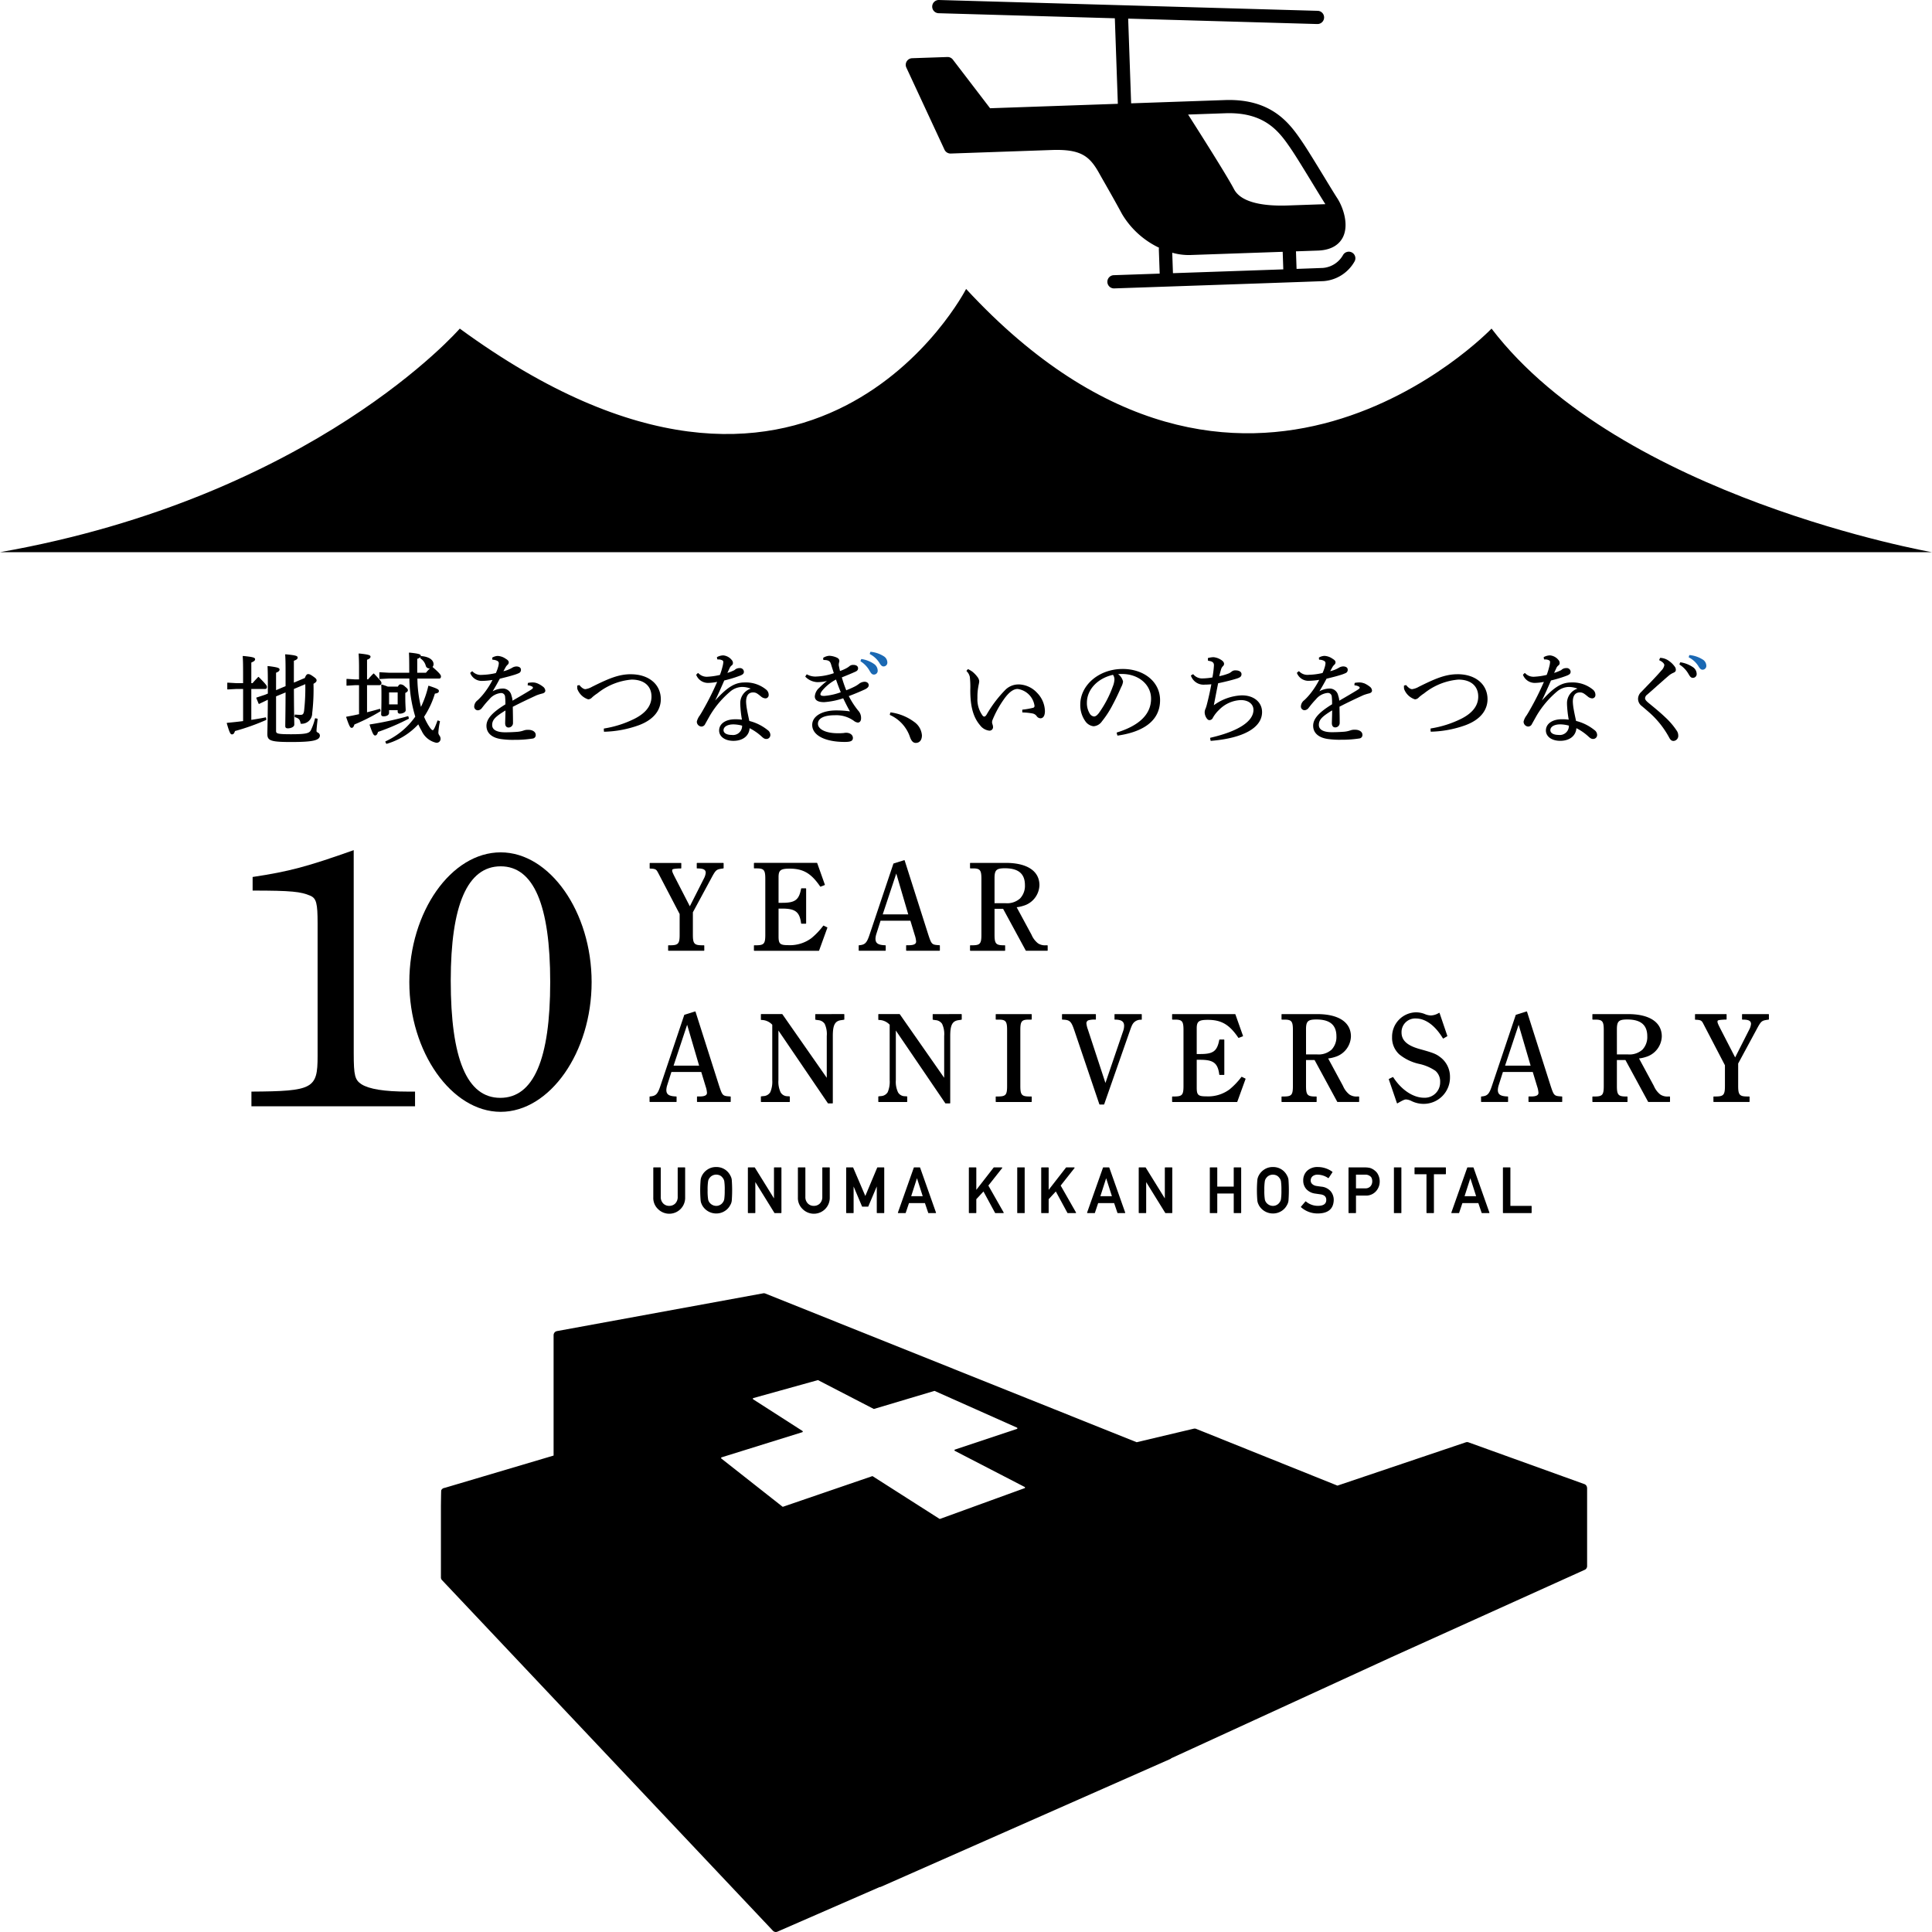 <svg xmlns="http://www.w3.org/2000/svg" xmlns:xlink="http://www.w3.org/1999/xlink" width="321.593" height="321.593" viewBox="0 0 321.593 321.593"><defs><clipPath id="a"><rect width="321.593" height="321.593"/></clipPath></defs><g clip-path="url(#a)"><path d="M0,69.256H321.593s-51.807-9.076-73.317-37.219c0,0-41.345,43.291-87.461-6.6,0,0-25.443,49.625-84.281,6.6,0,0-24.239,27.981-76.534,37.219" transform="translate(0 22.661)" fill-rule="evenodd"/><path d="M154,42.024a1.108,1.108,0,0,0-1.49.452,4.226,4.226,0,0,1-3.33,2.123c-.55.023-2.154.081-4.389.161l-.1-2.923,3.663-.127c2.515-.089,3.627-1.225,4.118-2.163,1.1-2.1.059-5.073-.909-6.557-.469-.722-1.312-2.106-2.2-3.57-1.308-2.144-2.791-4.576-3.642-5.824-1.961-2.872-4.926-7.215-12.856-6.939l-15.611.543-.494-14.1,31.445.9h.072a1.1,1.1,0,0,0-.008-2.2L85.272,0a1.1,1.1,0,1,0-.064,2.2l29.333.843.5,14.236-21.266.739L87.579,9.923a1.105,1.105,0,0,0-.915-.433l-5.865.2a1.1,1.1,0,0,0-.962,1.56l6.351,13.669a1.107,1.107,0,0,0,1.04.637l16.8-.586c4.854-.168,6.306,1,7.909,3.874.291.522.609,1.08.964,1.7.741,1.3,1.664,2.918,2.85,5.105a14.3,14.3,0,0,0,6.143,5.582,1.031,1.031,0,0,0-.03.276l.142,4.037-7.647.263h0a1.1,1.1,0,1,0,.078,2.2c.212-.008,14.259-.488,24.5-.843,5.166-.18,9.365-.329,10.328-.369a6.463,6.463,0,0,0,5.19-3.3A1.091,1.091,0,0,0,154,42.024m-10.11-17.193c.821,1.2,2.286,3.608,3.581,5.729.828,1.36,1.613,2.645,2.112,3.426l-6.266.217c-3.368.117-7.654-.259-8.942-2.719-1.172-2.241-5.6-9.214-7.639-12.417l6.2-.216c6.712-.233,9.065,3.213,10.954,5.979M124.214,45.473l-.119-3.407a10,10,0,0,0,2.993.384l15.393-.535.1,2.923c-5.223.183-12.508.435-18.37.635" transform="translate(71.031 0)"/><path d="M32.81,70.64c-.14-.087-.225-.147-.225-.257,0-.333.091-1.165.183-1.991a.07.07,0,0,0-.057-.076l-.3-.068a.073.073,0,0,0-.085.053,8.932,8.932,0,0,1-.705,1.978c-.282.471-.8.628-3.286.628-2.377,0-2.483-.129-2.483-.575V64.6l1.583-.652c-.011,2.5-.03,3.9-.042,4.748-.006.41-.008.681-.008.875,0,.352.327.352.435.352.514,0,1.065-.248,1.065-.616,0-.125,0-.31-.009-.6-.015-.8-.043-2.278-.055-5.334l1.895-.8a33.624,33.624,0,0,1-.2,4.438c-.083.571-.25.667-.594.667a7.746,7.746,0,0,1-.887-.049.084.084,0,0,0-.053.017.065.065,0,0,0-.026.049l-.015.3a.068.068,0,0,0,.049.072c.658.193.834.386.945,1.034.008.036.038.07.074.059a1.747,1.747,0,0,0,1.857-1.76,33.92,33.92,0,0,0,.216-4.89c.355-.21.514-.344.514-.571,0-.208-.121-.342-.611-.684-.463-.325-.605-.359-.819-.359-.193,0-.369.217-.522.645l-1.828.773V58.677c.465-.168.63-.31.63-.529,0-.274-.276-.386-2-.548a.082.082,0,0,0-.057.019.071.071,0,0,0-.021.057c.047.592.066,1.342.066,2.768V62.9l-1.583.667v-2.9c.422-.17.58-.316.58-.528,0-.24-.189-.376-1.919-.582a.074.074,0,0,0-.057.019.065.065,0,0,0-.021.055c.034.707.049,1.5.049,2.738v1.768l-.467.195-1.407.463a.071.071,0,0,0-.043.038.074.074,0,0,0,0,.057l.382.923a.068.068,0,0,0,.04.04.066.066,0,0,0,.057,0l1.339-.643.1-.042c-.023,2.672-.053,4.167-.07,4.975-.008.371-.011.605-.011.747,0,1.1.624,1.31,3.933,1.31,3.642,0,4.81-.267,4.81-1.095a.551.551,0,0,0-.338-.469" transform="translate(20.101 51.312)"/><path d="M26.471,67.978a.076.076,0,0,0-.055-.009c-.739.155-1.511.28-2.367.414V63.238h2.3c.113,0,.3-.045.3-.337,0-.182-.091-.384-1.363-1.651a.069.069,0,0,0-.049-.021h0a.069.069,0,0,0-.049.021c-.32.335-.649.679-.928,1.019h-.21V58.838c.463-.191.63-.337.63-.543,0-.267-.287-.384-1.987-.548a.107.107,0,0,0-.057.019.078.078,0,0,0-.021.057c.049.6.066,1.307.066,2.7V62.27H21.545l-1.426-.083h0a.069.069,0,0,0-.049.021.07.07,0,0,0-.021.051v.991a.073.073,0,0,0,.021.051.083.083,0,0,0,.053.019l1.424-.081h1.136v5.347c-.858.11-1.753.208-2.653.289a.07.07,0,0,0-.053.03.072.072,0,0,0-.009.059c.48,1.662.632,1.836.864,1.836s.371-.163.5-.558A36.533,36.533,0,0,0,26.51,68.4a.07.07,0,0,0,.04-.076l-.049-.3a.08.08,0,0,0-.03-.047" transform="translate(17.783 51.444)"/><path d="M38.005,61.223c0-.166-.076-.286-.49-.616a1.123,1.123,0,0,0-.741-.363c-.166,0-.28.1-.441.38H34.666a10.394,10.394,0,0,0-1.006-.344.062.062,0,0,0-.064.011.078.078,0,0,0-.026.059c.034.692.034,1.15.034,1.781,0,1.713-.026,2.418-.042,2.8,0,.134-.008.227-.008.3,0,.223.134.337.4.337.558,0,.917-.229.917-.584v-.441h1.433v.227a.334.334,0,0,0,.369.352c.458,0,.966-.233.966-.567,0-.115-.008-.25-.017-.429-.019-.357-.049-.9-.049-1.832v-.616c.31-.151.431-.282.431-.456m-1.7.367v1.989H34.872V61.59Z" transform="translate(29.891 53.668)"/><path d="M36.2,67.076l-.066-.28a.075.075,0,0,0-.034-.045.063.063,0,0,0-.055-.006c-.562.166-1.231.35-2.1.569V62.8h2.067a.332.332,0,0,0,.337-.335c0-.229-.123-.414-1.246-1.585a.073.073,0,0,0-.051-.021.071.071,0,0,0-.051.019,12.946,12.946,0,0,0-.879.955h-.176V58.573c.416-.168.579-.314.579-.511,0-.248-.287-.365-1.9-.533a.07.07,0,0,0-.057.019.067.067,0,0,0-.021.055c.034.565.066,1.229.066,2.243v1.993h-.688L30.6,61.755a.137.137,0,0,0-.053.019.068.068,0,0,0-.023.051v.991a.069.069,0,0,0,.023.053c.015.013.036.026.053.019l1.322-.083h.692V67.63c-.758.17-1.456.31-2.08.416a.072.072,0,0,0-.049.034.065.065,0,0,0-.006.059c.543,1.605.688,1.766.911,1.766s.34-.2.456-.562a31.264,31.264,0,0,0,4.322-2.19.071.071,0,0,0,.032-.078" transform="translate(27.15 51.249)"/><path d="M39.074,63.4l-.083-.3a.072.072,0,0,0-.034-.043.074.074,0,0,0-.053-.008A51.679,51.679,0,0,1,32.6,64.418a.074.074,0,0,0-.051.034.071.071,0,0,0-.006.059c.514,1.507.671,1.749.911,1.749s.372-.217.49-.594a39.118,39.118,0,0,0,5.1-2.188.069.069,0,0,0,.036-.081" transform="translate(28.985 56.165)"/><path d="M43.648,61.4c0-.182-.108-.439-1.4-1.558a.694.694,0,0,0,.168-.473c0-.565-.539-1.214-2.053-1.342a.073.073,0,0,0-.074.051l-.083.263a.073.073,0,0,0,.034.083,2.1,2.1,0,0,1,.877,1.2.594.594,0,0,0,.616.461c.023,0,.043,0,.066,0-.214.214-.425.448-.649.72H39.7V58.494c.424-.155.6-.3.6-.512,0-.233-.274-.365-1.9-.531a.072.072,0,0,0-.057.019.067.067,0,0,0-.021.055c.03.5.049,1.178.049,2.984V60.8H34.946L33.47,60.72a.129.129,0,0,0-.051.019.068.068,0,0,0-.023.051v.991a.068.068,0,0,0,.023.051.078.078,0,0,0,.051.019l1.473-.083h3.445a23.082,23.082,0,0,0,.985,6.342,12.322,12.322,0,0,1-4.943,4.109.072.072,0,0,0-.034.093l.132.282a.073.073,0,0,0,.064.04l.023,0a11.575,11.575,0,0,0,5.262-3.241,11.217,11.217,0,0,0,.556,1.08,3.506,3.506,0,0,0,2.432,1.984.65.65,0,0,0,.717-.7.942.942,0,0,0-.193-.516.834.834,0,0,1-.172-.442,10.7,10.7,0,0,1,.265-1.868.071.071,0,0,0-.045-.079l-.282-.1a.074.074,0,0,0-.091.043c-.5,1.38-.669,1.571-.779,1.571s-.286-.095-.736-.824a9.7,9.7,0,0,1-.709-1.409,14.685,14.685,0,0,0,1.8-3.857c.471-.062.664-.187.664-.427s-.129-.369-1.673-.875a.062.062,0,0,0-.057.006.067.067,0,0,0-.034.043,16.471,16.471,0,0,1-1.22,3.47,20.829,20.829,0,0,1-.594-4.72h3.623c.138,0,.3-.062.3-.367" transform="translate(29.751 51.179)"/><path d="M52.531,62.292a1.95,1.95,0,0,0-.707-.136,3.848,3.848,0,0,0-.775.066.072.072,0,0,0-.057.062l-.034.28a.076.076,0,0,0,.015.053.075.075,0,0,0,.049.026,1.555,1.555,0,0,1,.683.2.215.215,0,0,1,.132.2c0,.1-.121.2-.5.437-.722.442-1.7,1.019-2.9,1.709a3.071,3.071,0,0,0-.176-.84,1.442,1.442,0,0,0-1.462-1.18,3.67,3.67,0,0,0-1.672.456c.459-.749.823-1.39,1.189-2.091l.4-.1c.741-.185,1.231-.306,1.764-.473A6.635,6.635,0,0,0,49.5,60.6a.566.566,0,0,0,.337-.575c0-.312-.274-.516-.717-.531a1.4,1.4,0,0,0-.705.193,5.044,5.044,0,0,1-1.492.6c.13-.244.276-.5.4-.726a1.787,1.787,0,0,1,.287-.346.533.533,0,0,0,.2-.4c0-.217-.134-.38-.5-.6a2.591,2.591,0,0,0-1.331-.475A1.95,1.95,0,0,0,45.1,58a.066.066,0,0,0-.04.066l.017.25a.069.069,0,0,0,.066.064,1.685,1.685,0,0,1,.77.191.427.427,0,0,1,.242.382,2.813,2.813,0,0,1-.13.677,6.2,6.2,0,0,1-.363.962,11.049,11.049,0,0,1-2.3.3,1.907,1.907,0,0,1-1.592-.575.07.07,0,0,0-.095,0l-.25.214a.072.072,0,0,0-.017.087A2.046,2.046,0,0,0,43.289,61.9a12.208,12.208,0,0,0,1.815-.161A13.248,13.248,0,0,1,43.8,63.817a10.234,10.234,0,0,1-1.169,1.3,1.354,1.354,0,0,0-.569.993.61.61,0,0,0,.6.681.89.89,0,0,0,.684-.388l.159-.2a13.871,13.871,0,0,1,1.063-1.235,2.841,2.841,0,0,1,1.955-1.053.647.647,0,0,1,.677.633,9.928,9.928,0,0,1,.049,1.256c-2.209,1.356-3.15,2.426-3.15,3.572,0,1.242.972,2.057,2.662,2.233a13.358,13.358,0,0,0,1.963.1h.023a19.078,19.078,0,0,0,3.061-.217.572.572,0,0,0,.488-.649c-.019-.463-.522-.8-1.2-.8h-.051a1.924,1.924,0,0,0-.722.1,4.305,4.305,0,0,1-1.04.227c-.66.053-1.4.083-2.082.083-1.388,0-2.152-.427-2.152-1.2,0-.849.48-1.382,2.212-2.432,0,.473-.015.919-.028,1.354-.008.236-.015.473-.021.715v.049c0,.456.208.717.567.717a.738.738,0,0,0,.736-.734v-.363c0-.442-.009-1-.023-1.711l-.011-.639c1.515-.779,2.553-1.263,3.95-1.91a7.843,7.843,0,0,1,1-.31c.3-.081.465-.244.465-.465a.9.9,0,0,0-.39-.667,4.245,4.245,0,0,0-.979-.571" transform="translate(36.875 51.443)"/><path d="M59.735,59.354c-2.078,0-3.821.788-6.446,2.087a3.035,3.035,0,0,1-1.129.4c-.1,0-.463-.047-.957-.65a.069.069,0,0,0-.072-.025l-.265.066a.071.071,0,0,0-.053.07v.147c0,.062,0,.123.008.183s.008.1.009.159a2.858,2.858,0,0,0,1.81,1.743.919.919,0,0,0,.647-.318,6.484,6.484,0,0,1,.87-.669,10.525,10.525,0,0,1,5.71-2.3c2.072,0,3.311,1.061,3.311,2.836,0,1.492-.942,2.727-2.795,3.668A17.5,17.5,0,0,1,55.3,68.385a.073.073,0,0,0-.059.074l.017.4a.067.067,0,0,0,.023.049.066.066,0,0,0,.047.019h0a18.212,18.212,0,0,0,5.724-1.078c3.2-1.187,3.676-3.218,3.676-4.324,0-2.492-2.006-4.166-4.994-4.166" transform="translate(45.267 52.875)"/><path d="M70.127,68.608c-.036-.176-.078-.367-.121-.567-.076-.359-.163-.766-.236-1.157l-.025-.149a8.728,8.728,0,0,1-.157-1.307c0-.715.2-1.566,1.172-1.566.478,0,.694.176,1.273.643l.045.038a1.227,1.227,0,0,0,.739.31.542.542,0,0,0,.533-.565v-.049a1.125,1.125,0,0,0-.422-.847,5.3,5.3,0,0,0-3.56-1.189c-1.411,0-2.683.5-4.926,3.014.461-.962.959-2.061,1.513-3.345a20.783,20.783,0,0,0,2.628-.8c.435-.178.641-.32.641-.66a.639.639,0,0,0-.7-.6,1.188,1.188,0,0,0-.724.214l-.043.036a.75.75,0,0,1-.24.153,8.227,8.227,0,0,1-1.038.4c.064-.144.125-.272.185-.4s.113-.242.166-.365a1.213,1.213,0,0,1,.323-.45.5.5,0,0,0,.248-.424.761.761,0,0,0-.2-.511,2.047,2.047,0,0,0-1.4-.766,2.192,2.192,0,0,0-1.029.274.071.071,0,0,0-.034.076l.049.263a.073.073,0,0,0,.07.059h.1a1.45,1.45,0,0,1,.588.11c.185.072.253.161.253.331a3.674,3.674,0,0,1-.13.741,11.171,11.171,0,0,1-.431,1.394,11.248,11.248,0,0,1-2.019.3,1.927,1.927,0,0,1-1.573-.59.073.073,0,0,0-.051-.021.067.067,0,0,0-.049.019l-.233.233a.07.07,0,0,0-.015.078,2.106,2.106,0,0,0,1.97,1.314,8.593,8.593,0,0,0,1.505-.172,46.862,46.862,0,0,1-2.362,4.706c-.172.316-.354.605-.512.86a2.784,2.784,0,0,0-.509,1.04.816.816,0,0,0,.751.83.7.7,0,0,0,.643-.431l.265-.475c.153-.27.333-.6.563-1a15.756,15.756,0,0,1,3.4-3.973,3.176,3.176,0,0,1,1.879-.713,3.928,3.928,0,0,1,1.473.28,2.532,2.532,0,0,0-1.743,2.505v.117A18.661,18.661,0,0,0,68.9,68.4a7.75,7.75,0,0,0-1.142-.068c-1.588,0-2.657.751-2.657,1.87,0,1.013.976,1.721,2.375,1.721,1.564,0,2.613-.823,2.7-2.106a8.882,8.882,0,0,1,1.974,1.361c.34.323.541.433.794.433a.658.658,0,0,0,.684-.666v-.034a1.032,1.032,0,0,0-.473-.8,7.9,7.9,0,0,0-3.035-1.5m-2.647.571a5.786,5.786,0,0,1,1.454.212,1.508,1.508,0,0,1-1.719,1.545c-.834,0-1.373-.308-1.373-.787,0-.58.658-.97,1.637-.97" transform="translate(54.602 51.396)"/><path d="M75.935,58.018a.073.073,0,0,0-.079.045l-.1.265a.07.07,0,0,0,.03.085,4.39,4.39,0,0,1,1.4,1.428l.028.049c.269.459.418.713.777.713a.629.629,0,0,0,.618-.715,1.348,1.348,0,0,0-.573-1.029,5.016,5.016,0,0,0-2.1-.841" transform="translate(67.484 51.684)" fill="#1a68b3"/><path d="M80.729,62.056a1.571,1.571,0,0,0-.923.361,4.35,4.35,0,0,1-.669.422,14.159,14.159,0,0,1-1.433.632,21.942,21.942,0,0,1-.734-2.144c.909-.363,1.721-.7,2.229-.934.333-.142.475-.316.475-.577,0-.355-.293-.567-.785-.567a.931.931,0,0,0-.677.233,2.16,2.16,0,0,1-.378.257l-.106.064a7.319,7.319,0,0,1-1.059.463c-.068-.267-.127-.535-.18-.794a1.257,1.257,0,0,1-.032-.251.731.731,0,0,1,.008-.091c0-.036.009-.072.009-.1a1.3,1.3,0,0,1,.044-.217.788.788,0,0,0,.04-.219c0-.255-.146-.439-.458-.577a3.469,3.469,0,0,0-1.2-.286,2.1,2.1,0,0,0-1,.323.07.07,0,0,0-.034.066l.015.246a.072.072,0,0,0,.072.066c.855,0,1.076.234,1.225.726.083.276.163.526.242.775.072.225.144.45.217.694a10.024,10.024,0,0,1-2.846.554,2.892,2.892,0,0,1-1.6-.338.072.072,0,0,0-.1.023l-.182.282a.069.069,0,0,0,.008.087,2.96,2.96,0,0,0,1.891.879h.166a5.878,5.878,0,0,0,1.52-.193,13.5,13.5,0,0,0-1.274,1.131,2.115,2.115,0,0,0-.747,1.435c0,.639.52.962,1.545.962a12.521,12.521,0,0,0,3.179-.645c.407.841.717,1.467,1.127,2.182a16.12,16.12,0,0,0-2.284-.159c-2.392,0-4,.97-4,2.415,0,1.719,2.118,2.829,5.393,2.829.894,0,1.38-.106,1.38-.666,0-.5-.476-.862-1.133-.862a1.678,1.678,0,0,0-.295.028c-.045.008-.093.015-.146.021a8.688,8.688,0,0,1-.968.032c-1.929,0-3.277-.649-3.277-1.581,0-.9,1.014-1.414,2.78-1.414a4.984,4.984,0,0,1,3.194.928,1.331,1.331,0,0,0,.669.293c.246,0,.535-.187.535-.715a1.771,1.771,0,0,0-.48-1.282,13.8,13.8,0,0,1-1.564-2.411c1.072-.4,1.976-.794,2.649-1.1.463-.223.669-.441.669-.707,0-.291-.221-.582-.717-.582m-6.713,2.36c-.535,0-.609-.14-.609-.276,0-.219.216-.548.66-1.008h0A7.666,7.666,0,0,1,76,61.686c.257.745.49,1.367.792,2.114a10.307,10.307,0,0,1-2.774.616" transform="translate(63.157 51.428)"/><path d="M76.731,57.381a.07.07,0,0,0-.078.049l-.083.263a.074.074,0,0,0,.036.085,4.062,4.062,0,0,1,1.545,1.409c.3.524.5.63.726.63a.632.632,0,0,0,.616-.7,1.235,1.235,0,0,0-.628-1.015,4.98,4.98,0,0,0-2.135-.722" transform="translate(68.21 51.116)" fill="#1a68b3"/><path d="M82.395,64.3a8.378,8.378,0,0,0-3.9-1.585.073.073,0,0,0-.079.051l-.083.3a.074.074,0,0,0,.042.085,6.175,6.175,0,0,1,3.292,3.6c.236.709.548,1.04.979,1.04.645,0,1.031-.471,1.031-1.259A2.985,2.985,0,0,0,82.395,64.3" transform="translate(69.782 55.87)"/><path d="M93.775,61.451a3.1,3.1,0,0,0-2.152.826A20.26,20.26,0,0,0,88.413,66.5c-.172.25-.27.3-.372.3a.365.365,0,0,1-.265-.144,4.561,4.561,0,0,1-.875-2.906V63.52a8.963,8.963,0,0,1,.149-1.69c.019-.134.045-.267.072-.391A2.992,2.992,0,0,0,87.2,60.9a1.331,1.331,0,0,0-.278-.669,4.742,4.742,0,0,0-.845-.891,4.62,4.62,0,0,0-.705-.42.069.069,0,0,0-.087.019l-.182.214a.072.072,0,0,0,0,.093,1.9,1.9,0,0,1,.531.942,14.82,14.82,0,0,1,.081,2.131c-.015,2.763.484,4.589,1.626,5.926a2.238,2.238,0,0,0,1.545.9h.032a.583.583,0,0,0,.584-.565,1.41,1.41,0,0,0-.1-.509c-.006-.028-.015-.061-.025-.095a.765.765,0,0,1-.04-.206,1.176,1.176,0,0,1,.11-.484A17.126,17.126,0,0,1,91.33,63.89c.807-1.134,1.549-1.687,2.261-1.687a3.3,3.3,0,0,1,2.814,2.8.313.313,0,0,1-.282.346,12.033,12.033,0,0,1-1.694.293.071.071,0,0,0-.062.07v.331a.071.071,0,0,0,.068.072,10.12,10.12,0,0,1,1.611.163,1.137,1.137,0,0,1,.688.4.805.805,0,0,0,.654.407c.476,0,.749-.439.749-1.208a4.484,4.484,0,0,0-1.3-3.022,4.3,4.3,0,0,0-3.061-1.409" transform="translate(75.797 52.478)"/><path d="M102.132,58.891c-3.878,0-7.032,2.659-7.032,5.93a4.6,4.6,0,0,0,.843,2.77,1.924,1.924,0,0,0,1.365.836,1.838,1.838,0,0,0,1.4-.819,16.169,16.169,0,0,0,1.8-2.785c.643-1.191,1.184-2.424,1.361-2.827l.051-.11a2.473,2.473,0,0,0,.3-.911,2.2,2.2,0,0,0-.823-1.231c.151-.009.3-.019.454-.019h.231c2.742.015,4.8,1.781,4.8,4.107,0,2.566-1.908,4.459-5.669,5.627a.072.072,0,0,0-.049.087l.1.378a.072.072,0,0,0,.068.053h.011c3.213-.463,7.038-1.864,7.038-5.9,0-3.008-2.63-5.188-6.253-5.188M97.375,66.8a.96.96,0,0,1-.639-.386,3.332,3.332,0,0,1-.533-1.921c0-2.161,1.783-4.06,4.341-4.627a1.328,1.328,0,0,1,.242.779,3.523,3.523,0,0,1-.261,1.133,18.166,18.166,0,0,1-2.345,4.47c-.382.49-.63.552-.805.552" transform="translate(84.719 52.463)"/><path d="M113.368,64.208a8.414,8.414,0,0,0-4.72,1.649c.093-.471.183-.942.272-1.4.153-.794.3-1.543.446-2.26,1.267-.268,2.417-.56,3.161-.8.558-.191.728-.361.728-.728s-.4-.615-.949-.615a.931.931,0,0,0-.639.161l-.062.047a2.368,2.368,0,0,1-.42.276,9.445,9.445,0,0,1-1.634.482c.1-.407.2-.792.286-1.074a1.257,1.257,0,0,1,.314-.58.523.523,0,0,0,.2-.4c0-.263-.195-.5-.616-.739a2.7,2.7,0,0,0-1.178-.372,4.15,4.15,0,0,0-.845.134.069.069,0,0,0-.055.072l.017.331a.073.073,0,0,0,.062.068c.775.093.932.357.932.754a14.916,14.916,0,0,1-.255,2.018,11.093,11.093,0,0,1-1.549.157,1.906,1.906,0,0,1-1.619-.669.07.07,0,0,0-.091-.013l-.282.165a.069.069,0,0,0-.028.087,2.225,2.225,0,0,0,2.318,1.464c.31,0,.645-.017,1.074-.057-.225,1.206-.469,2.3-.743,3.354a5.532,5.532,0,0,1-.212.681,1.488,1.488,0,0,0-.155.624c0,.632.439,1.308.751,1.308a.639.639,0,0,0,.624-.416,5.521,5.521,0,0,1,1.015-1.288,5.347,5.347,0,0,1,3.63-1.632c1.256,0,2.1.656,2.1,1.63,0,1.927-2.541,3.574-7.155,4.636a.073.073,0,0,0-.055.081l.066.38a.071.071,0,0,0,.07.059h.006c5.4-.444,8.5-2.191,8.5-4.791,0-1.637-1.365-2.78-3.32-2.78" transform="translate(93.4 51.536)"/><path d="M125.311,62.292a1.95,1.95,0,0,0-.707-.136,3.848,3.848,0,0,0-.775.066.072.072,0,0,0-.057.062l-.034.28a.076.076,0,0,0,.015.053.075.075,0,0,0,.049.026,1.555,1.555,0,0,1,.683.2.215.215,0,0,1,.132.2c0,.1-.121.2-.5.437-.722.442-1.7,1.019-2.9,1.709a3.07,3.07,0,0,0-.176-.84,1.442,1.442,0,0,0-1.462-1.18,3.67,3.67,0,0,0-1.671.456c.459-.749.823-1.39,1.189-2.091l.4-.1c.741-.185,1.231-.306,1.764-.473a6.635,6.635,0,0,0,1.025-.369.566.566,0,0,0,.337-.575c0-.312-.274-.516-.717-.531a1.4,1.4,0,0,0-.705.193,5.044,5.044,0,0,1-1.492.6c.13-.244.276-.5.4-.726a1.788,1.788,0,0,1,.287-.346.533.533,0,0,0,.2-.4c0-.217-.134-.38-.5-.6a2.591,2.591,0,0,0-1.331-.475,1.95,1.95,0,0,0-.894.257.066.066,0,0,0-.04.066l.017.25a.069.069,0,0,0,.066.064,1.685,1.685,0,0,1,.77.191.427.427,0,0,1,.242.382,2.814,2.814,0,0,1-.13.677,6.2,6.2,0,0,1-.363.962,11.049,11.049,0,0,1-2.3.3,1.906,1.906,0,0,1-1.592-.575.07.07,0,0,0-.095,0l-.25.214a.072.072,0,0,0-.017.087,2.046,2.046,0,0,0,1.887,1.276,12.208,12.208,0,0,0,1.815-.161,13.248,13.248,0,0,1-1.308,2.078,10.234,10.234,0,0,1-1.169,1.3,1.354,1.354,0,0,0-.569.993.61.61,0,0,0,.6.681.89.89,0,0,0,.684-.388l.159-.2a13.872,13.872,0,0,1,1.063-1.235,2.841,2.841,0,0,1,1.955-1.053.647.647,0,0,1,.677.633,9.926,9.926,0,0,1,.049,1.256c-2.208,1.356-3.15,2.426-3.15,3.572,0,1.242.972,2.057,2.662,2.233a13.358,13.358,0,0,0,1.963.1h.023a19.078,19.078,0,0,0,3.061-.217.572.572,0,0,0,.488-.649c-.019-.463-.522-.8-1.2-.8h-.051a1.924,1.924,0,0,0-.722.1,4.305,4.305,0,0,1-1.04.227c-.66.053-1.4.083-2.082.083-1.388,0-2.152-.427-2.152-1.2,0-.849.48-1.382,2.212-2.432,0,.473-.015.919-.028,1.354-.008.236-.015.473-.021.715v.049c0,.456.208.717.567.717a.738.738,0,0,0,.736-.734v-.363c0-.442-.009-1-.023-1.711l-.011-.639c1.515-.779,2.553-1.263,3.95-1.91a7.843,7.843,0,0,1,1-.31c.3-.081.465-.244.465-.465a.9.9,0,0,0-.39-.667,4.245,4.245,0,0,0-.979-.571" transform="translate(101.711 51.443)"/><path d="M132.515,59.354c-2.078,0-3.821.788-6.446,2.087a3.035,3.035,0,0,1-1.129.4c-.1,0-.463-.047-.957-.65a.068.068,0,0,0-.072-.025l-.265.066a.071.071,0,0,0-.053.07v.147c0,.062,0,.123.008.183s.008.1.009.159a2.858,2.858,0,0,0,1.81,1.743.919.919,0,0,0,.647-.318,6.484,6.484,0,0,1,.87-.669,10.525,10.525,0,0,1,5.71-2.3c2.072,0,3.311,1.061,3.311,2.836,0,1.492-.942,2.727-2.795,3.668a17.5,17.5,0,0,1-5.086,1.626.073.073,0,0,0-.059.074l.017.4a.067.067,0,0,0,.023.049.066.066,0,0,0,.047.019h0a18.212,18.212,0,0,0,5.724-1.078c3.2-1.187,3.676-3.218,3.676-4.324,0-2.492-2.006-4.166-4.994-4.166" transform="translate(110.103 52.875)"/><path d="M142.907,68.608c-.036-.176-.078-.367-.121-.567-.076-.359-.163-.766-.236-1.157l-.025-.149a8.73,8.73,0,0,1-.157-1.307c0-.715.2-1.566,1.172-1.566.478,0,.694.176,1.274.645l.043.036a1.228,1.228,0,0,0,.739.31.542.542,0,0,0,.533-.565v-.049a1.125,1.125,0,0,0-.422-.847,5.3,5.3,0,0,0-3.56-1.189c-1.411,0-2.683.5-4.926,3.014.461-.962.959-2.061,1.513-3.345a20.782,20.782,0,0,0,2.628-.8c.433-.176.639-.32.639-.66a.637.637,0,0,0-.7-.6,1.188,1.188,0,0,0-.724.214l-.043.036a.75.75,0,0,1-.24.153,8.227,8.227,0,0,1-1.038.4c.066-.147.13-.282.191-.414.055-.117.11-.233.163-.352a1.187,1.187,0,0,1,.321-.45.5.5,0,0,0,.248-.424.761.761,0,0,0-.2-.511,2.047,2.047,0,0,0-1.394-.766,2.194,2.194,0,0,0-1.031.274.071.071,0,0,0-.034.076l.049.263a.073.073,0,0,0,.07.059h.1a1.456,1.456,0,0,1,.588.11c.185.072.253.161.253.331a3.673,3.673,0,0,1-.13.741,11.168,11.168,0,0,1-.431,1.394,11.248,11.248,0,0,1-2.019.3,1.927,1.927,0,0,1-1.573-.59.073.073,0,0,0-.051-.021.067.067,0,0,0-.049.019l-.233.233a.07.07,0,0,0-.015.078,2.106,2.106,0,0,0,1.97,1.314,8.593,8.593,0,0,0,1.505-.172,46.853,46.853,0,0,1-2.362,4.706c-.172.316-.354.605-.512.86a2.8,2.8,0,0,0-.507,1.04.816.816,0,0,0,.749.83.7.7,0,0,0,.643-.431l.265-.475c.153-.27.333-.6.563-1a15.756,15.756,0,0,1,3.4-3.973,3.176,3.176,0,0,1,1.879-.713,4.02,4.02,0,0,1,1.475.28A2.531,2.531,0,0,0,141.4,65.74v.117a18.654,18.654,0,0,0,.286,2.539,7.75,7.75,0,0,0-1.142-.068c-1.588,0-2.657.751-2.657,1.87,0,1.013.978,1.721,2.375,1.721,1.564,0,2.613-.823,2.7-2.106a8.88,8.88,0,0,1,1.974,1.361c.34.323.541.433.794.433a.659.659,0,0,0,.684-.666v-.034a1.032,1.032,0,0,0-.473-.8,7.9,7.9,0,0,0-3.035-1.5m-2.647.571a5.786,5.786,0,0,1,1.454.212A1.508,1.508,0,0,1,140,70.936c-.834,0-1.373-.308-1.373-.787,0-.58.658-.97,1.637-.97" transform="translate(119.438 51.396)"/><path d="M150.962,58.391a5,5,0,0,0-2.135-.722.071.071,0,0,0-.078.049l-.083.265a.071.071,0,0,0,.036.083,4.079,4.079,0,0,1,1.545,1.409c.3.526.5.63.724.63a.633.633,0,0,0,.618-.7,1.238,1.238,0,0,0-.628-1.015" transform="translate(132.436 51.373)" fill="#1a68b3"/><path d="M148.031,58.307a.071.071,0,0,0-.079.045l-.1.265a.068.068,0,0,0,.03.085,4.36,4.36,0,0,1,1.4,1.428l.032.053c.269.458.416.709.775.709a.629.629,0,0,0,.618-.715,1.36,1.36,0,0,0-.573-1.031,5.016,5.016,0,0,0-2.1-.84" transform="translate(131.71 51.941)"/><path d="M148.714,67.789c-.737-.705-1.575-1.4-2.462-2.127l-.327-.27c-.4-.335-.554-.545-.554-.77a.805.805,0,0,1,.357-.592c.509-.444,1.082-.945,1.806-1.6l.671-.588c.393-.348.764-.673,1.2-1.044a3.382,3.382,0,0,1,.645-.386c.323-.125.442-.265.442-.512a.854.854,0,0,0-.129-.454,3.987,3.987,0,0,0-.995-1.008,2.613,2.613,0,0,0-1.443-.524.079.079,0,0,0-.072.043l-.117.28a.071.071,0,0,0,.036.091c.747.363.806.7.806.8a1.657,1.657,0,0,1-.48.879c-.77.9-1.723,1.883-2.73,2.923l-.616.639a1.613,1.613,0,0,0-.55,1.187,1.517,1.517,0,0,0,.639,1.193l.074.062c.416.354.847.72,1.3,1.123a15.225,15.225,0,0,1,3.186,4.079c.21.388.407.531.724.531a.85.85,0,0,0,.768-.945,1.366,1.366,0,0,0-.242-.747,12.175,12.175,0,0,0-1.934-2.26" transform="translate(128.461 51.591)"/><path d="M61.644,102.769a.069.069,0,0,0-.07.07v4.818a1.523,1.523,0,0,1-.4,1.114,1.368,1.368,0,0,1-1.012.4,1.332,1.332,0,0,1-1-.4,1.5,1.5,0,0,1-.407-1.114v-4.818a.07.07,0,0,0-.072-.07h-1.1a.07.07,0,0,0-.072.07v4.941a2.531,2.531,0,0,0,.779,1.917,2.645,2.645,0,0,0,4.525-1.921v-4.937a.07.07,0,0,0-.07-.07Z" transform="translate(51.233 91.551)"/><path d="M66.637,104.117a2.558,2.558,0,0,0-2.333-1.38,2.515,2.515,0,0,0-1.469.431,2.6,2.6,0,0,0-.866.94,2.213,2.213,0,0,0-.253.737,20.26,20.26,0,0,0,0,3.5,2.256,2.256,0,0,0,.1.416c.043.1.093.212.147.327a2.677,2.677,0,0,0,2.339,1.38,2.62,2.62,0,0,0,1.482-.442,2.489,2.489,0,0,0,.845-.93,1.854,1.854,0,0,0,.265-.751,23.771,23.771,0,0,0,0-3.494,1.8,1.8,0,0,0-.261-.732m-.915,2.485a9.486,9.486,0,0,1-.074,1.479,1.277,1.277,0,0,1-.282.605,1.166,1.166,0,0,1-.418.354,1.262,1.262,0,0,1-.647.161,1.413,1.413,0,0,1-1.074-.52,1.2,1.2,0,0,1-.268-.6,8.848,8.848,0,0,1-.079-1.479,9.121,9.121,0,0,1,.079-1.492,1.2,1.2,0,0,1,.27-.59,1.322,1.322,0,0,1,.437-.365A1.415,1.415,0,0,1,64.3,104a1.516,1.516,0,0,1,.652.149,1.269,1.269,0,0,1,.42.371,1.255,1.255,0,0,1,.278.588,9.732,9.732,0,0,1,.074,1.49" transform="translate(54.912 91.523)"/><path d="M70.253,102.769a.069.069,0,0,0-.07.07v5.092L67,102.8a.072.072,0,0,0-.061-.034H65.908a.069.069,0,0,0-.07.07v7.467a.07.07,0,0,0,.07.072h1.1a.071.071,0,0,0,.07-.072v-5.09l3.173,5.128a.069.069,0,0,0,.059.034h1.042a.072.072,0,0,0,.072-.072v-7.467a.07.07,0,0,0-.072-.07Z" transform="translate(58.651 91.551)"/><path d="M74.374,102.769a.069.069,0,0,0-.07.07v4.818a1.523,1.523,0,0,1-.4,1.114,1.368,1.368,0,0,1-1.012.4,1.332,1.332,0,0,1-1-.4,1.5,1.5,0,0,1-.407-1.114v-4.818a.07.07,0,0,0-.072-.07h-1.1a.07.07,0,0,0-.072.07v4.941a2.531,2.531,0,0,0,.779,1.917,2.645,2.645,0,0,0,4.525-1.921v-4.937a.07.07,0,0,0-.07-.07Z" transform="translate(62.574 91.551)"/><path d="M79.72,102.769a.068.068,0,0,0-.064.043l-1.978,4.712-2.018-4.712a.07.07,0,0,0-.064-.043H74.56a.069.069,0,0,0-.07.07v7.467a.07.07,0,0,0,.07.072h1.1a.071.071,0,0,0,.07-.072v-4.355l1.4,3.313a.071.071,0,0,0,.066.042h.915a.069.069,0,0,0,.066-.042l1.409-3.324v4.366a.072.072,0,0,0,.072.072h1.1a.07.07,0,0,0,.07-.072v-7.467a.069.069,0,0,0-.07-.07Z" transform="translate(66.359 91.551)"/><path d="M82.677,102.77h-.921a.074.074,0,0,0-.068.047l-2.64,7.465a.074.074,0,0,0,.009.066.079.079,0,0,0,.059.028h1.165a.069.069,0,0,0,.066-.047l.543-1.622h2.651l.548,1.622a.069.069,0,0,0,.066.047h1.161a.073.073,0,0,0,.057-.028.074.074,0,0,0,.009-.066l-2.638-7.465a.074.074,0,0,0-.068-.047m.5,4.793H81.255l.964-2.993Z" transform="translate(70.417 91.552)"/><path d="M90.833,102.883a.068.068,0,0,0,.008-.076.07.07,0,0,0-.062-.038H89.472a.07.07,0,0,0-.055.026l-2.885,3.71V102.84a.069.069,0,0,0-.07-.07h-1.1a.069.069,0,0,0-.07.07v7.467a.069.069,0,0,0,.07.07h1.1a.069.069,0,0,0,.07-.07v-2.246l1.191-1.286,1.931,3.566a.071.071,0,0,0,.062.036h1.307a.07.07,0,0,0,.061-.036.067.067,0,0,0,0-.07l-2.547-4.479Z" transform="translate(75.981 91.552)"/><path d="M.037,0H1.2A.037.037,0,0,1,1.24.037V7.571a.038.038,0,0,1-.038.038H.037A.037.037,0,0,1,0,7.572V.037A.037.037,0,0,1,.037,0Z" transform="translate(169.324 194.321)"/><path d="M97.2,102.883a.069.069,0,0,0,.008-.076.07.07,0,0,0-.062-.038H95.841a.07.07,0,0,0-.055.026l-2.885,3.71V102.84a.069.069,0,0,0-.07-.07h-1.1a.069.069,0,0,0-.07.07v7.467a.069.069,0,0,0,.07.07h1.1a.069.069,0,0,0,.07-.07v-2.246l1.191-1.286,1.931,3.566a.071.071,0,0,0,.062.036h1.307a.07.07,0,0,0,.061-.036.067.067,0,0,0,0-.07L94.9,105.792Z" transform="translate(81.655 91.552)"/><path d="M99.332,102.77h-.921a.074.074,0,0,0-.068.047l-2.64,7.465a.074.074,0,0,0,.009.066.079.079,0,0,0,.059.028h1.165A.069.069,0,0,0,97,110.33l.543-1.622H100.2l.548,1.622a.069.069,0,0,0,.066.047h1.161a.073.073,0,0,0,.057-.028.075.075,0,0,0,.009-.066L99.4,102.817a.074.074,0,0,0-.068-.047m.5,4.793H97.91l.964-2.993Z" transform="translate(85.254 91.552)"/><path d="M104.66,102.769a.069.069,0,0,0-.07.07v5.092l-3.178-5.128a.072.072,0,0,0-.061-.034h-1.036a.069.069,0,0,0-.07.07v7.467a.07.07,0,0,0,.07.072h1.1a.071.071,0,0,0,.07-.072v-5.09l3.173,5.128a.069.069,0,0,0,.059.034h1.042a.072.072,0,0,0,.072-.072v-7.467a.07.07,0,0,0-.072-.07Z" transform="translate(89.303 91.551)"/><path d="M110.554,102.769a.069.069,0,0,0-.07.07v3.131h-2.74v-3.131a.069.069,0,0,0-.07-.07h-1.1a.07.07,0,0,0-.07.07v7.467a.071.071,0,0,0,.07.072h1.1a.07.07,0,0,0,.07-.072v-3.192h2.74v3.192a.07.07,0,0,0,.07.072h1.1a.071.071,0,0,0,.07-.072v-7.467a.07.07,0,0,0-.07-.07Z" transform="translate(94.878 91.551)"/><path d="M115.646,104.117a2.558,2.558,0,0,0-2.333-1.38,2.515,2.515,0,0,0-1.469.431,2.6,2.6,0,0,0-.866.94,2.213,2.213,0,0,0-.253.737,20.26,20.26,0,0,0,0,3.5,2.255,2.255,0,0,0,.1.416c.043.1.093.212.147.327a2.677,2.677,0,0,0,2.339,1.38,2.62,2.62,0,0,0,1.482-.442,2.489,2.489,0,0,0,.845-.93,1.854,1.854,0,0,0,.265-.751,23.774,23.774,0,0,0,0-3.494,1.8,1.8,0,0,0-.261-.732m-.915,2.485a9.486,9.486,0,0,1-.074,1.479,1.277,1.277,0,0,1-.282.605,1.166,1.166,0,0,1-.418.354,1.262,1.262,0,0,1-.647.161,1.413,1.413,0,0,1-1.074-.52,1.2,1.2,0,0,1-.268-.6,8.85,8.85,0,0,1-.079-1.479,9.123,9.123,0,0,1,.079-1.492,1.2,1.2,0,0,1,.27-.59,1.322,1.322,0,0,1,.437-.365,1.415,1.415,0,0,1,.632-.151,1.516,1.516,0,0,1,.652.149,1.288,1.288,0,0,1,.42.371,1.255,1.255,0,0,1,.278.588,9.732,9.732,0,0,1,.074,1.49" transform="translate(98.571 91.523)"/><path d="M117.932,106.006c-.337-.044-.611-.083-.813-.117a1.322,1.322,0,0,1-.743-.348.759.759,0,0,1-.225-.533.908.908,0,0,1,.337-.756,1.285,1.285,0,0,1,.8-.246,3.208,3.208,0,0,1,1.76.562.059.059,0,0,0,.055.011.075.075,0,0,0,.045-.03l.613-.93a.071.071,0,0,0-.017-.1,4.109,4.109,0,0,0-2.4-.785,2.5,2.5,0,0,0-1.783.624,2.152,2.152,0,0,0-.654,1.632,2.1,2.1,0,0,0,.52,1.429,2.425,2.425,0,0,0,1.467.736c.348.051.669.1.959.138.605.108.9.412.889.934-.011.641-.459.957-1.363.97a3.075,3.075,0,0,1-2.019-.726.069.069,0,0,0-.1.008l-.722.851a.072.072,0,0,0,.008.1,4.141,4.141,0,0,0,2.819,1.036c1.7-.021,2.581-.775,2.619-2.244a2.239,2.239,0,0,0-.5-1.439,2.324,2.324,0,0,0-1.556-.779" transform="translate(102.024 91.523)"/><path d="M123.1,103.308a2.292,2.292,0,0,0-.84-.456,4.246,4.246,0,0,0-.841-.083h-2.632a.07.07,0,0,0-.072.07v7.467a.072.072,0,0,0,.072.072h1.1a.072.072,0,0,0,.072-.072v-2.844h1.605a2.2,2.2,0,0,0,1.758-.762,2.384,2.384,0,0,0,.584-1.556,2.445,2.445,0,0,0-.231-1.095,1.855,1.855,0,0,0-.575-.741m-.435,1.806a1.236,1.236,0,0,1-.278.779,1.1,1.1,0,0,1-.87.365h-1.56v-2.282h1.56a1.264,1.264,0,0,1,.713.2.85.85,0,0,1,.321.333,1.431,1.431,0,0,1,.113.6" transform="translate(105.754 91.551)"/><path d="M.037,0H1.2A.038.038,0,0,1,1.24.038V7.572a.037.037,0,0,1-.037.037H.037A.037.037,0,0,1,0,7.572V.037A.037.037,0,0,1,.037,0Z" transform="translate(232.027 194.321)"/><path d="M124.595,102.769a.069.069,0,0,0-.07.07v1a.069.069,0,0,0,.07.07h1.919v6.393a.071.071,0,0,0,.07.072h1.1a.07.07,0,0,0,.07-.072v-6.393h1.921a.07.07,0,0,0,.072-.07v-1a.07.07,0,0,0-.072-.07Z" transform="translate(110.932 91.551)"/><path d="M131.4,102.77h-.921a.074.074,0,0,0-.068.047l-2.64,7.465a.075.075,0,0,0,.009.066.079.079,0,0,0,.059.028H129a.069.069,0,0,0,.066-.047l.543-1.622h2.651l.548,1.622a.069.069,0,0,0,.066.047h1.161a.073.073,0,0,0,.057-.028.074.074,0,0,0,.009-.066l-2.638-7.465a.074.074,0,0,0-.068-.047m.5,4.793h-1.927l.964-2.993Z" transform="translate(113.817 91.552)"/><path d="M137.017,109.171h-3.468v-6.331a.072.072,0,0,0-.072-.072h-1.1a.072.072,0,0,0-.072.072v7.467a.071.071,0,0,0,.072.07h4.638a.07.07,0,0,0,.07-.07v-1.066a.069.069,0,0,0-.07-.07" transform="translate(117.865 91.551)"/><path d="M58.569,77.554l3.613,6.924v3.443c0,1.454-.225,1.734-1.424,1.755h-.422a.069.069,0,0,0-.07.07v.775a.069.069,0,0,0,.07.07h5.875a.07.07,0,0,0,.072-.07v-.775a.07.07,0,0,0-.072-.07h-.4c-1.2-.021-1.426-.3-1.426-1.755V84.187l3.025-5.6c.823-1.535.868-1.541,2.031-1.7a.071.071,0,0,0,.061-.07v-.777a.07.07,0,0,0-.07-.07H65.1a.07.07,0,0,0-.07.07v.777a.07.07,0,0,0,.07.07h.085c.951,0,1.339.21,1.339.726a2.652,2.652,0,0,1-.329,1l-2.316,4.572-2.42-4.7c-.448-.868-.52-1.078-.52-1.246,0-.233.04-.284,1.152-.35h.295a.071.071,0,0,0,.07-.07v-.777a.071.071,0,0,0-.07-.07H57.264a.071.071,0,0,0-.072.07v.8a.07.07,0,0,0,.07.07c.9.021,1.049.144,1.307.654" transform="translate(50.949 67.67)"/><path d="M77.223,90.546l1.369-3.774a.068.068,0,0,0-.036-.087l-.569-.274a.067.067,0,0,0-.085.021,11.9,11.9,0,0,1-1.968,2.063,5.989,5.989,0,0,1-3.872,1.161c-1.354,0-1.592-.219-1.592-1.462V83.569h.582c2.214,0,2.925.55,3.171,2.454a.073.073,0,0,0,.072.062h.694a.072.072,0,0,0,.072-.072V80.269a.072.072,0,0,0-.072-.072h-.694a.071.071,0,0,0-.07.059c-.355,1.87-1,2.352-3.131,2.352h-.624v-4.27c0-1.152.344-1.418,1.845-1.418,2.256,0,3.585.777,5.079,2.969a.077.077,0,0,0,.083.026l.654-.251a.073.073,0,0,0,.042-.091l-1.265-3.564a.069.069,0,0,0-.066-.047H66.44a.07.07,0,0,0-.07.072v.775a.069.069,0,0,0,.07.07h.4c1.2,0,1.424.276,1.424,1.734v9.309c0,1.471-.214,1.734-1.424,1.755h-.4a.069.069,0,0,0-.07.07v.775a.07.07,0,0,0,.07.072H77.157a.069.069,0,0,0,.066-.047" transform="translate(59.125 67.67)"/><path d="M80.093,90.728v-.775a.068.068,0,0,0-.07-.068c-1.208-.043-1.636-.333-1.636-1.1A3.1,3.1,0,0,1,78.531,88l.7-2.2H84.2l.722,2.382a4.157,4.157,0,0,1,.229,1.07c0,.276-.129.6-1.129.624h-.463a.067.067,0,0,0-.07.068v.775a.072.072,0,0,0,.07.074h5.474a.073.073,0,0,0,.072-.074v-.775a.067.067,0,0,0-.066-.068c-1.259-.081-1.308-.085-1.853-1.734l-3.939-12.37a.068.068,0,0,0-.087-.049l-1.749.545a.072.072,0,0,0-.045.045L77.448,87.981c-.493,1.518-.777,1.819-1.791,1.9a.067.067,0,0,0-.064.068v.775a.073.073,0,0,0,.07.074h4.358a.073.073,0,0,0,.072-.074m-.5-5.983,2.256-6.8,1.993,6.8Z" transform="translate(67.342 67.462)"/><path d="M98.034,89.676a2.1,2.1,0,0,1-1.329-.325,3.587,3.587,0,0,1-1.072-1.422l-2.477-4.585a5.313,5.313,0,0,0,1.11-.24,3.691,3.691,0,0,0,2.681-3.422c0-2.364-2.044-3.719-5.608-3.719H85.464a.07.07,0,0,0-.07.072v.775a.069.069,0,0,0,.07.07h.4c1.2,0,1.424.276,1.424,1.734v9.309c0,1.471-.214,1.734-1.424,1.755h-.4a.069.069,0,0,0-.07.07v.775a.069.069,0,0,0,.07.07h5.707a.069.069,0,0,0,.07-.07v-.775a.069.069,0,0,0-.07-.07H90.9c-1.2-.021-1.426-.3-1.426-1.755V83.61H90.9l3.77,6.945a.069.069,0,0,0,.062.036h3.515a.07.07,0,0,0,.072-.07v-.775a.07.07,0,0,0-.072-.07ZM89.473,78.507c0-1.356.31-1.649,1.74-1.649,2.233,0,3.32.917,3.32,2.8a3.057,3.057,0,0,1-.8,2.216,3.233,3.233,0,0,1-2.411.8H89.473Z" transform="translate(76.073 67.67)"/><path d="M68.775,101.461l-3.939-12.37a.067.067,0,0,0-.087-.047L63,89.588a.072.072,0,0,0-.045.045l-3.918,11.659c-.494,1.518-.777,1.819-1.791,1.9a.07.07,0,0,0-.064.07v.775a.07.07,0,0,0,.07.072H61.61a.072.072,0,0,0,.072-.072v-.775a.071.071,0,0,0-.07-.07c-1.208-.042-1.636-.331-1.636-1.1a3.1,3.1,0,0,1,.144-.775l.7-2.2h4.969l.722,2.382a4.158,4.158,0,0,1,.229,1.07c0,.276-.129.6-1.129.622h-.463a.069.069,0,0,0-.07.07v.775a.07.07,0,0,0,.07.072h5.474a.07.07,0,0,0,.07-.072v-.775a.069.069,0,0,0-.064-.07c-1.259-.081-1.308-.083-1.853-1.734m-3.343-3.4H61.183l2.256-6.8Z" transform="translate(50.94 79.321)"/><path d="M76.106,89.274a.069.069,0,0,0-.07.07v.8a.071.071,0,0,0,.059.07l.4.064a1.43,1.43,0,0,1,1.106.615,3.976,3.976,0,0,1,.348,2.019v6.966L70.564,89.3a.073.073,0,0,0-.059-.03H67.053a.069.069,0,0,0-.07.07v.84a.07.07,0,0,0,.062.07,2.487,2.487,0,0,1,1.832.794v9.222a4.427,4.427,0,0,1-.327,2,1.377,1.377,0,0,1-1.127.656l-.378.042a.073.073,0,0,0-.062.072v.8a.069.069,0,0,0,.07.07h4.674a.069.069,0,0,0,.07-.07v-.8a.072.072,0,0,0-.066-.072l-.376-.021a1.308,1.308,0,0,1-1.082-.635,4.12,4.12,0,0,1-.371-2.04V92.008l8.231,12.1a.068.068,0,0,0,.059.03h.694a.069.069,0,0,0,.07-.07V92.91c0-1.851.367-2.515,1.456-2.636l.4-.062a.073.073,0,0,0,.061-.07v-.8a.07.07,0,0,0-.072-.07Z" transform="translate(59.671 79.529)"/><path d="M86.442,89.274a.069.069,0,0,0-.07.07v.8a.071.071,0,0,0,.059.07l.4.064a1.43,1.43,0,0,1,1.106.615,3.976,3.976,0,0,1,.348,2.019v6.966L80.9,89.3a.073.073,0,0,0-.059-.03H77.389a.069.069,0,0,0-.07.07v.84a.07.07,0,0,0,.062.07,2.487,2.487,0,0,1,1.832.794v9.222a4.427,4.427,0,0,1-.327,2,1.377,1.377,0,0,1-1.127.656l-.378.042a.073.073,0,0,0-.062.072v.8a.069.069,0,0,0,.07.07h4.674a.069.069,0,0,0,.07-.07v-.8a.072.072,0,0,0-.066-.072l-.376-.021a1.308,1.308,0,0,1-1.082-.635,4.12,4.12,0,0,1-.371-2.04V92.008l8.231,12.1a.068.068,0,0,0,.059.03h.694a.069.069,0,0,0,.07-.07V92.91c0-1.851.367-2.515,1.456-2.636l.4-.062a.073.073,0,0,0,.061-.07v-.8a.07.07,0,0,0-.072-.07Z" transform="translate(68.879 79.529)"/><path d="M87.725,89.274a.069.069,0,0,0-.07.07v.777a.07.07,0,0,0,.07.07h.4c1.2,0,1.426.276,1.426,1.732v9.311c0,1.471-.214,1.732-1.426,1.753h-.4a.07.07,0,0,0-.07.072v.775a.069.069,0,0,0,.07.07h5.854a.071.071,0,0,0,.072-.07v-.775a.073.073,0,0,0-.072-.072h-.4c-1.2-.019-1.426-.3-1.426-1.753V91.923c0-1.456.225-1.732,1.424-1.732h.4a.073.073,0,0,0,.072-.07v-.777a.071.071,0,0,0-.072-.07Z" transform="translate(78.087 79.529)"/><path d="M102.3,89.274a.069.069,0,0,0-.07.07v.777a.07.07,0,0,0,.07.07c1.072,0,1.53.312,1.53,1.04a2.668,2.668,0,0,1-.144.817l-2.965,8.69L97.8,91.84a4.1,4.1,0,0,1-.25-1.049.541.541,0,0,1,.314-.478,3.491,3.491,0,0,1,1.2-.121.071.071,0,0,0,.068-.07v-.777a.069.069,0,0,0-.07-.07H93.563a.07.07,0,0,0-.072.07v.777a.071.071,0,0,0,.07.07c1.214.04,1.452.25,1.955,1.713l4.19,12.372a.072.072,0,0,0,.068.047h.673a.074.074,0,0,0,.068-.047l4.253-12.16c.337-.966.459-1.244.8-1.545a1.611,1.611,0,0,1,1.134-.359.071.071,0,0,0,.068-.07v-.8a.07.07,0,0,0-.072-.07Z" transform="translate(83.286 79.529)"/><path d="M114.8,99.723a.066.066,0,0,0-.087.021,11.9,11.9,0,0,1-1.966,2.063,5.992,5.992,0,0,1-3.872,1.159c-1.354,0-1.592-.217-1.592-1.46V96.879h.582c2.212,0,2.925.55,3.171,2.456a.071.071,0,0,0,.07.061h.7a.069.069,0,0,0,.07-.07V93.579a.069.069,0,0,0-.07-.07h-.7a.073.073,0,0,0-.07.057c-.354,1.87-1,2.354-3.129,2.354h-.624v-4.27c0-1.153.344-1.418,1.845-1.418,2.256,0,3.585.777,5.077,2.969a.076.076,0,0,0,.085.026l.652-.251a.072.072,0,0,0,.042-.091l-1.263-3.564a.071.071,0,0,0-.066-.047h-10.4a.069.069,0,0,0-.07.07v.775a.07.07,0,0,0,.07.072h.4c1.2,0,1.426.274,1.426,1.732v9.311c0,1.471-.214,1.732-1.426,1.753h-.4a.07.07,0,0,0-.07.072v.775a.069.069,0,0,0,.07.07h10.717a.072.072,0,0,0,.066-.045l1.369-3.774a.073.073,0,0,0-.036-.089Z" transform="translate(91.919 79.529)"/><path d="M125.456,102.988a2.1,2.1,0,0,1-1.329-.325,3.587,3.587,0,0,1-1.072-1.422l-2.477-4.585a5.315,5.315,0,0,0,1.11-.24,3.691,3.691,0,0,0,2.681-3.422c0-2.364-2.044-3.719-5.608-3.719h-5.875a.07.07,0,0,0-.07.072v.775a.069.069,0,0,0,.07.07h.4c1.2,0,1.424.276,1.424,1.734v9.309c0,1.471-.214,1.734-1.424,1.755h-.4a.069.069,0,0,0-.07.07v.775a.069.069,0,0,0,.07.07h5.707a.069.069,0,0,0,.07-.07v-.775a.069.069,0,0,0-.07-.07h-.272c-1.2-.021-1.426-.3-1.426-1.755V96.922h1.424l3.77,6.945a.069.069,0,0,0,.062.036h3.515a.07.07,0,0,0,.072-.07v-.775a.07.07,0,0,0-.072-.07Zm-8.562-11.169c0-1.356.31-1.649,1.74-1.649,2.233,0,3.32.917,3.32,2.8a3.057,3.057,0,0,1-.8,2.216,3.234,3.234,0,0,1-2.411.8h-1.845Z" transform="translate(100.501 79.529)"/><path d="M130.9,96.641c-.743-.592-1.17-.764-3.521-1.418-2.076-.584-3-1.437-3-2.763a2.269,2.269,0,0,1,2.371-2.32c1.62,0,3.222,1.172,4.508,3.3a.074.074,0,0,0,.1.025l.609-.357a.069.069,0,0,0,.032-.083l-1.284-3.776a.078.078,0,0,0-.04-.042.075.075,0,0,0-.061,0,2.771,2.771,0,0,1-1.358.433,2.834,2.834,0,0,1-1.031-.248,4.018,4.018,0,0,0-1.454-.276,4.06,4.06,0,0,0-3.965,4.139,3.712,3.712,0,0,0,1.2,2.861,7.907,7.907,0,0,0,3.315,1.588,7.631,7.631,0,0,1,2.71,1.159,2.354,2.354,0,0,1,.775,1.876,2.554,2.554,0,0,1-2.687,2.594c-1.8,0-3.763-1.307-5.12-3.407a.066.066,0,0,0-.089-.025l-.611.293a.07.07,0,0,0-.038.087l1.348,3.941a.068.068,0,0,0,.042.043.075.075,0,0,0,.061-.006c1.012-.594,1.218-.639,1.418-.639a2.259,2.259,0,0,1,.834.225,4.533,4.533,0,0,0,2.07.509,4.383,4.383,0,0,0,4.409-4.453,4.053,4.053,0,0,0-1.543-3.264" transform="translate(108.915 79.391)"/><path d="M141.974,101.461l-3.939-12.37a.068.068,0,0,0-.087-.047l-1.749.545a.072.072,0,0,0-.045.045l-3.918,11.659c-.493,1.518-.777,1.819-1.791,1.9a.07.07,0,0,0-.064.07v.775a.07.07,0,0,0,.07.072h4.358a.072.072,0,0,0,.072-.072v-.775a.071.071,0,0,0-.07-.07c-1.208-.042-1.636-.331-1.636-1.1a3.1,3.1,0,0,1,.144-.775l.7-2.2h4.969l.722,2.382a4.158,4.158,0,0,1,.229,1.07c0,.276-.129.6-1.129.622h-.463a.069.069,0,0,0-.07.07v.775a.07.07,0,0,0,.07.072h5.474a.07.07,0,0,0,.07-.072v-.775a.069.069,0,0,0-.064-.07c-1.259-.081-1.308-.083-1.853-1.734m-3.343-3.4h-4.249l2.256-6.8Z" transform="translate(116.149 79.321)"/><path d="M152.822,102.988a2.1,2.1,0,0,1-1.329-.325,3.587,3.587,0,0,1-1.072-1.422l-2.477-4.585a5.315,5.315,0,0,0,1.11-.24,3.691,3.691,0,0,0,2.681-3.422c0-2.364-2.044-3.719-5.608-3.719h-5.875a.07.07,0,0,0-.07.072v.775a.069.069,0,0,0,.07.07h.4c1.2,0,1.424.276,1.424,1.734v9.309c0,1.471-.214,1.734-1.424,1.755h-.4a.069.069,0,0,0-.07.07v.775a.069.069,0,0,0,.07.07h5.707a.069.069,0,0,0,.07-.07v-.775a.069.069,0,0,0-.07-.07h-.272c-1.2-.021-1.426-.3-1.426-1.755V96.922h1.424l3.77,6.945a.069.069,0,0,0,.062.036h3.515a.07.07,0,0,0,.072-.07v-.775a.07.07,0,0,0-.072-.07Zm-8.562-11.169c0-1.356.31-1.649,1.74-1.649,2.233,0,3.32.917,3.32,2.8a3.057,3.057,0,0,1-.8,2.216,3.234,3.234,0,0,1-2.411.8h-1.845Z" transform="translate(124.88 79.529)"/><path d="M161.455,89.274h-4.338a.069.069,0,0,0-.07.07v.777a.07.07,0,0,0,.07.07h.085c.951,0,1.339.21,1.339.726a2.617,2.617,0,0,1-.329,1L155.9,96.486l-2.42-4.7c-.446-.868-.52-1.08-.52-1.248,0-.231.04-.282,1.152-.348h.295a.07.07,0,0,0,.07-.07v-.777a.069.069,0,0,0-.07-.07h-5.117a.07.07,0,0,0-.072.07v.8a.071.071,0,0,0,.07.07c.9.021,1.049.144,1.307.654L154.2,97.79v3.443c0,1.454-.225,1.734-1.424,1.753h-.422a.071.071,0,0,0-.07.072v.775a.07.07,0,0,0,.07.07h5.875a.07.07,0,0,0,.072-.07v-.775a.072.072,0,0,0-.072-.072h-.4c-1.2-.019-1.426-.3-1.426-1.753V97.5l3.025-5.6c.823-1.535.868-1.541,2.031-1.706a.068.068,0,0,0,.061-.068v-.777a.069.069,0,0,0-.07-.07" transform="translate(132.926 79.529)"/><path d="M39.163,108.67c0,3.733.2,4.4,1.284,5.139,1.284.794,3.717,1.223,7.771,1.223h1.15v2.447H22.134v-2.447c10.271-.062,11.014-.49,11.014-5.873V87.014c0-3.3-.2-4.16-1.216-4.587-1.554-.673-3.109-.857-9.6-.857V79.307c6.083-.917,9.055-1.713,16.827-4.466Z" transform="translate(19.718 66.672)"/><path d="M51.24,75.035c8.176,0,15.138,9.912,15.138,21.6s-6.962,21.593-15.138,21.593-15.206-9.97-15.206-21.593c0-11.684,6.96-21.6,15.206-21.6M51.172,115.9q8.313,0,8.312-19.27c0-12.846-2.77-19.27-8.244-19.27-5.542,0-8.312,6.484-8.312,19.024,0,13.03,2.7,19.515,8.244,19.515" transform="translate(32.101 66.844)"/><path d="M229.6,146.237l-.006-.042a.7.7,0,0,0-.049-.2l-.015-.036a.643.643,0,0,0-.13-.18.376.376,0,0,0-.042-.036.678.678,0,0,0-.053-.047.78.78,0,0,0-.147-.076h0l-19.3-6.956a.687.687,0,0,0-.448,0L188.05,145.87l-23.513-9.445a.692.692,0,0,0-.41-.03l-9.5,2.252L92.827,113.9a.684.684,0,0,0-.374-.038l-34.326,6.287a.557.557,0,0,0-.095.032.675.675,0,0,0-.066.023.653.653,0,0,0-.191.129l-.017.021a.669.669,0,0,0-.115.172.4.4,0,0,0-.026.066c-.009.026-.023.051-.03.079a.881.881,0,0,0-.006.1c0,.015-.008.028-.008.043v20.054l-18.133,5.378a.65.65,0,0,0-.2.049.477.477,0,0,0-.043.023.655.655,0,0,0-.155.1L39,146.46a.7.7,0,0,0-.129.189v0l0,0c-.03.076-.043,2.481-.047,2.56,0,.011-.006-2.309-.006-2.3v14.238a.67.67,0,0,0,.13.4l55.069,58.346.019.021a.376.376,0,0,0,.045.049.686.686,0,0,0,.089.078c.017.011.034.025.053.036a.768.768,0,0,0,.113.051l.051.019a.69.69,0,0,0,.176.025h0a.657.657,0,0,0,.208-.034c.013,0,.021-.011.032-.015l.026-.006,16.989-7.414a.717.717,0,0,0,.227-.049L160.2,191.386a.72.72,0,0,0,.206-.144l36.716-16.857h0l32.086-14.5a.671.671,0,0,0,.4-.615V146.26l0-.023m-93.644.062-14.064,5.109a.126.126,0,0,1-.1-.011L110.7,144.314a.115.115,0,0,0-.1-.013l-14.826,5.081a.118.118,0,0,1-.112-.019l-10.165-8a.117.117,0,0,1,.038-.2l13.434-4.184a.117.117,0,0,0,.028-.21l-8.2-5.262a.117.117,0,0,1,.032-.212l10.7-2.978a.115.115,0,0,1,.087.008l9.218,4.767a.121.121,0,0,0,.089.009l10.014-2.989a.121.121,0,0,1,.081.006l13.686,6.1a.116.116,0,0,1-.011.217l-10.311,3.436a.116.116,0,0,0-.017.214l11.615,6.007a.117.117,0,0,1-.013.214" transform="translate(34.576 101.42)"/></g></svg>